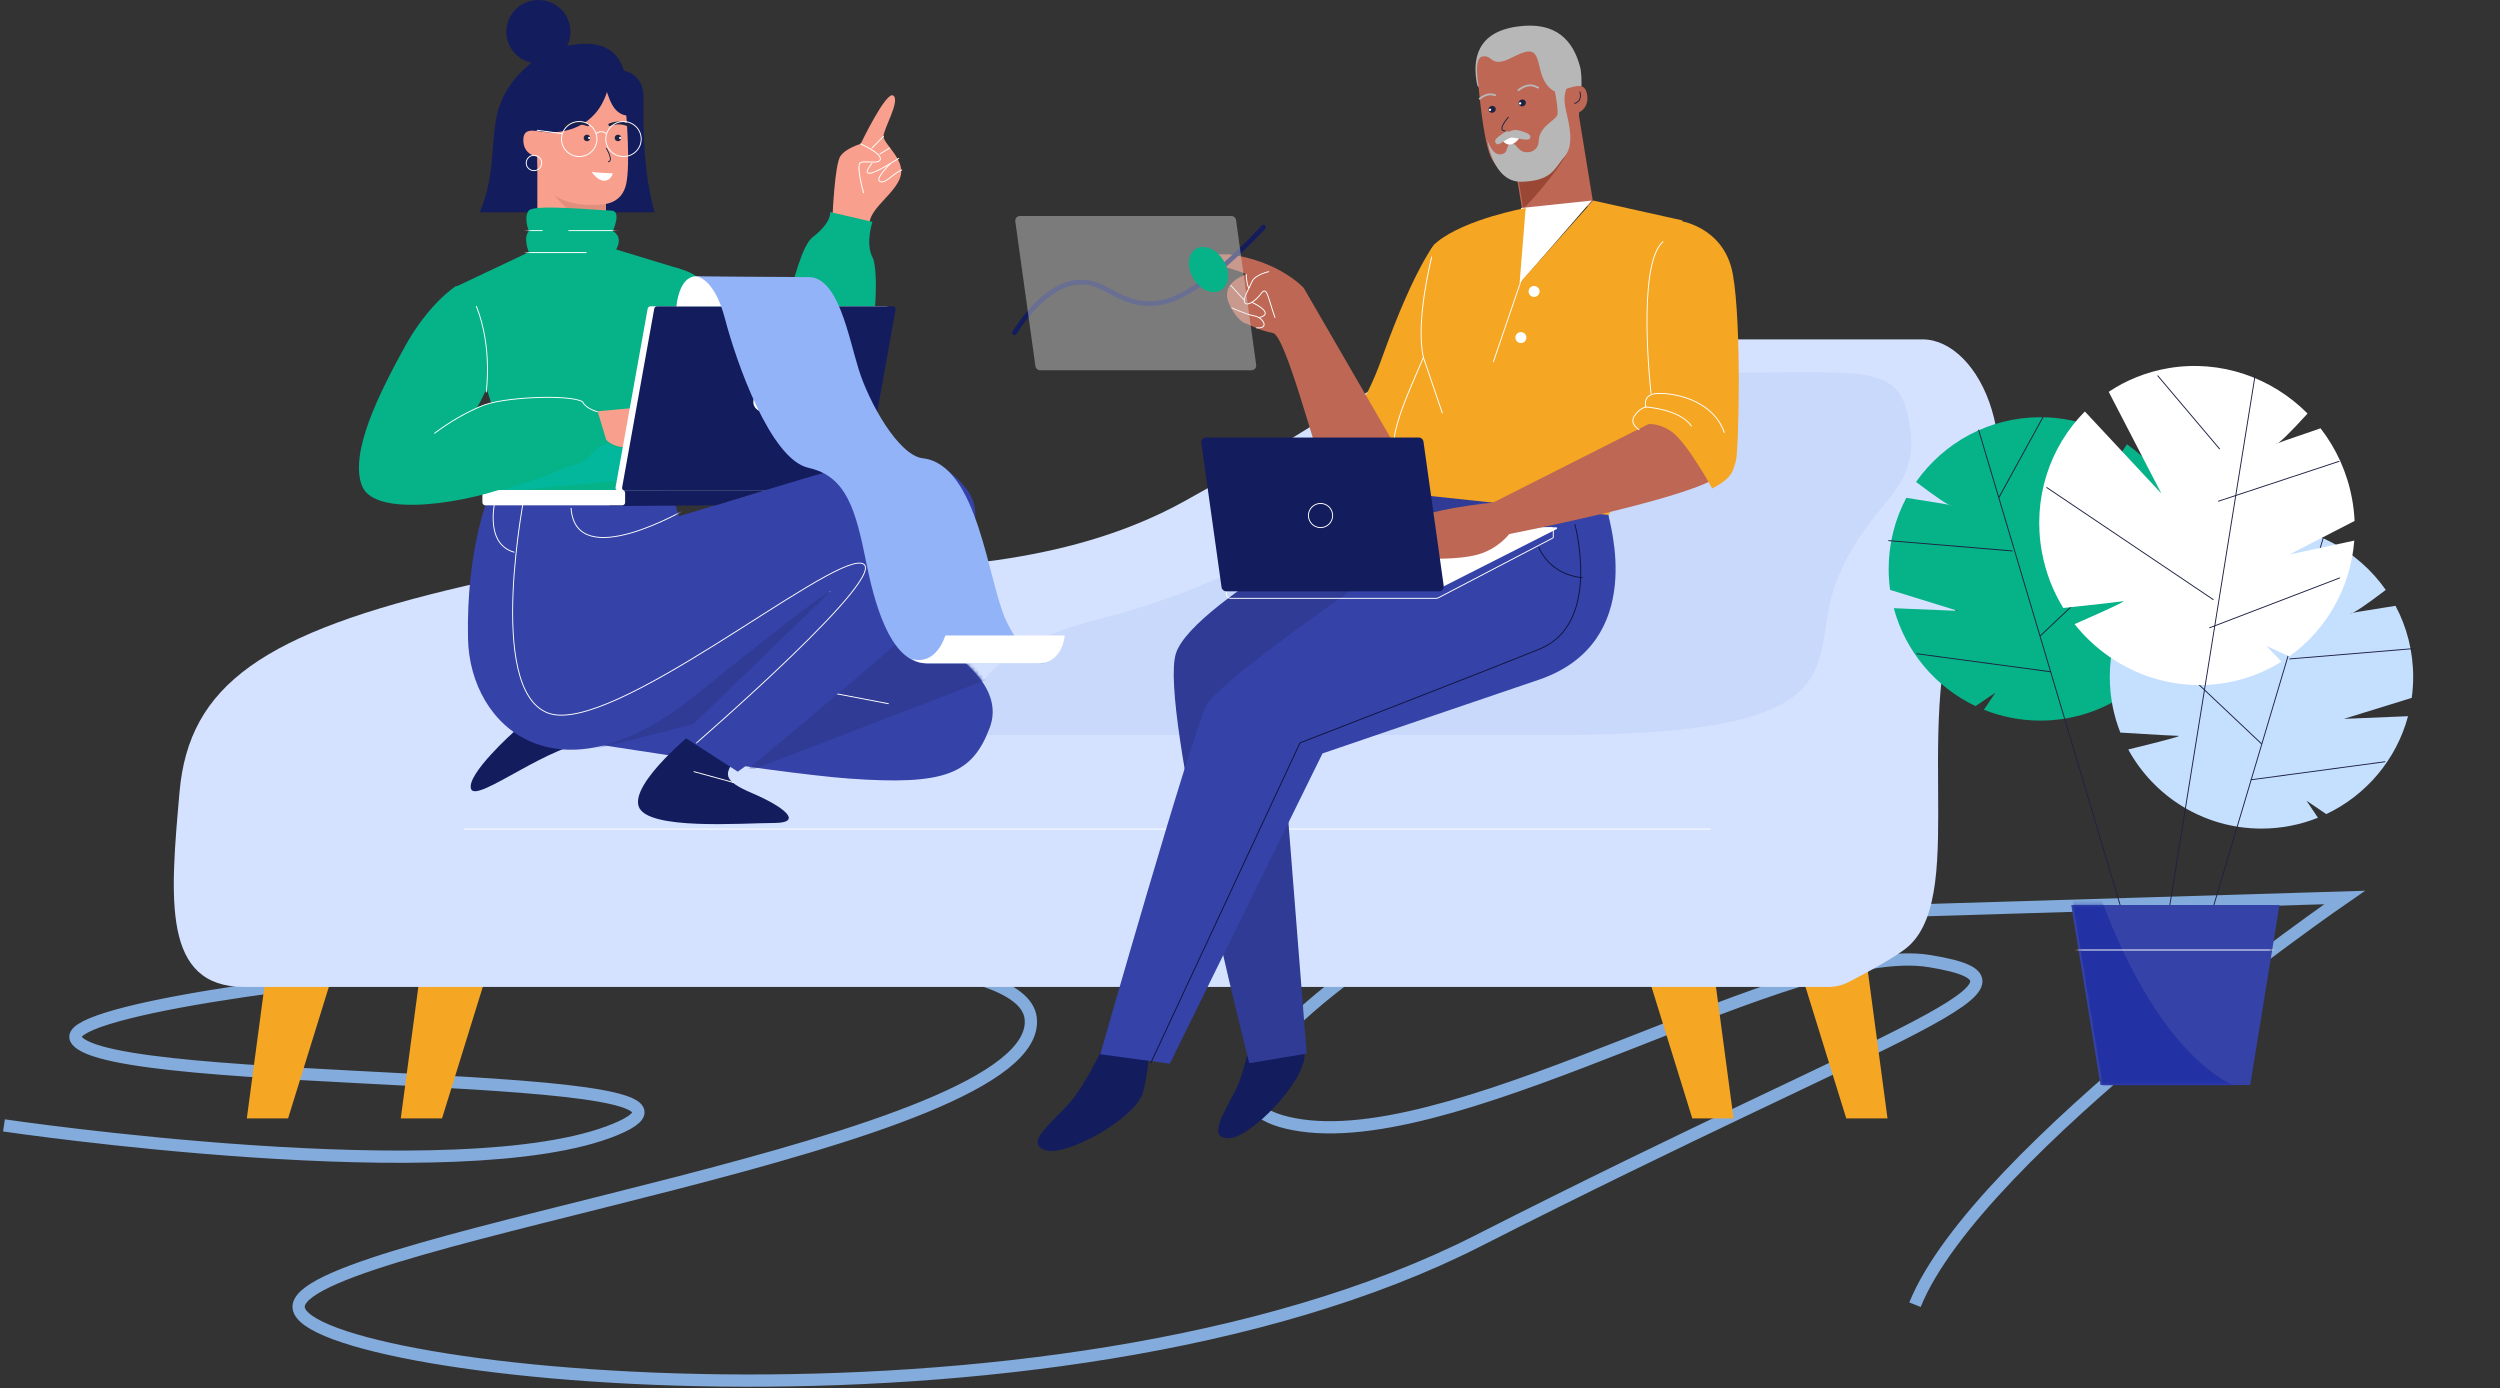 <svg width="632" height="351" viewBox="0 0 632 351" fill="none" xmlns="http://www.w3.org/2000/svg">
<rect x="0" y="0" width="632" height="351" fill="#333333" stroke="none"/>
<path fill-rule="evenodd" clip-rule="evenodd" d="M162.678 24.625C162.678 20.119 159.99 18.358 157.726 17.847C156.465 13.859 153.404 9.802 144.124 11.429C134.844 13.056 127.365 21.203 125.683 28.79C124 36.378 125.279 44.248 121.278 53.662H165.475C162.255 42.358 162.678 29.132 162.678 24.625Z" fill="#131C5D"/>
<path fill-rule="evenodd" clip-rule="evenodd" d="M136.104 16.038C140.584 16.038 144.216 12.448 144.216 8.019C144.216 3.59 140.584 0 136.104 0C131.624 0 127.992 3.59 127.992 8.019C127.992 12.448 131.624 16.038 136.104 16.038Z" fill="#131C5D"/>
<path fill-rule="evenodd" clip-rule="evenodd" d="M135.839 39.632V62.872H153.182V46.235L135.839 39.632Z" fill="#F8A08D"/>
<path fill-rule="evenodd" clip-rule="evenodd" d="M153.18 51.252C153.18 51.252 145.907 51.814 138.634 47.292C142.578 53.41 153.18 61.144 153.18 61.144V51.252Z" fill="#E08F7D"/>
<path fill-rule="evenodd" clip-rule="evenodd" d="M158.335 29.188C158.335 29.188 159.346 41.434 158.335 46.342C157.324 51.249 153.425 51.811 150.221 51.811C147.018 51.811 135.837 51.916 135.837 39.629C135.837 39.629 132.293 39.209 132.293 35.425C132.293 31.641 135.937 33.47 139.049 33.47C142.162 33.47 150.417 32.656 153.443 23.254C153.443 23.254 154.328 26.382 155.706 27.807C156.977 29.122 158.335 29.188 158.335 29.188Z" fill="#F8A08D"/>
<path d="M142.839 31.766C143.215 31.733 145.231 30.402 148.585 31.539" stroke="#1E2243" stroke-width="0.715" stroke-linecap="round"/>
<path d="M154.162 31.521C154.493 31.521 156.356 30.369 159.197 31.79" stroke="#1E2243" stroke-width="0.715" stroke-linecap="round"/>
<path fill-rule="evenodd" clip-rule="evenodd" d="M156.225 35.7C156.688 35.7 157.064 35.329 157.064 34.871C157.064 34.412 156.688 34.041 156.225 34.041C155.761 34.041 155.386 34.412 155.386 34.871C155.386 35.329 155.761 35.7 156.225 35.7Z" fill="#1E2243"/>
<path fill-rule="evenodd" clip-rule="evenodd" d="M148.388 35.7C148.851 35.7 149.227 35.329 149.227 34.871C149.227 34.412 148.851 34.041 148.388 34.041C147.925 34.041 147.549 34.412 147.549 34.871C147.549 35.329 147.925 35.7 148.388 35.7Z" fill="#1E2243"/>
<path fill-rule="evenodd" clip-rule="evenodd" d="M148.952 35.145C149.106 35.145 149.231 35.022 149.231 34.87C149.231 34.717 149.106 34.594 148.952 34.594C148.798 34.594 148.673 34.717 148.673 34.87C148.673 35.022 148.798 35.145 148.952 35.145Z" fill="white"/>
<path fill-rule="evenodd" clip-rule="evenodd" d="M156.784 35.145C156.938 35.145 157.063 35.022 157.063 34.87C157.063 34.717 156.938 34.594 156.784 34.594C156.63 34.594 156.505 34.717 156.505 34.87C156.505 35.022 156.63 35.145 156.784 35.145Z" fill="white"/>
<path d="M153.305 37.532C153.305 37.532 155.191 40.67 153.78 40.894" stroke="#1E2243" stroke-width="0.238" stroke-linecap="round"/>
<path fill-rule="evenodd" clip-rule="evenodd" d="M154.922 43.804C154.922 43.804 150.896 43.716 149.551 43.424C149.551 43.424 150.994 45.685 152.734 45.685C154.475 45.685 154.922 43.804 154.922 43.804Z" fill="white"/>
<path fill-rule="evenodd" clip-rule="evenodd" d="M157.62 39.574C160.092 39.574 162.096 37.593 162.096 35.15C162.096 32.706 160.092 30.725 157.62 30.725C155.148 30.725 153.145 32.706 153.145 35.15C153.145 37.593 155.148 39.574 157.62 39.574Z" stroke="white" stroke-width="0.238"/>
<path fill-rule="evenodd" clip-rule="evenodd" d="M146.432 39.574C148.904 39.574 150.907 37.593 150.907 35.15C150.907 32.706 148.904 30.725 146.432 30.725C143.96 30.725 141.956 32.706 141.956 35.15C141.956 37.593 143.96 39.574 146.432 39.574Z" stroke="white" stroke-width="0.238"/>
<path d="M150.609 33.861C150.609 33.861 151.983 32.57 153.307 33.861" stroke="white" stroke-width="0.238"/>
<path d="M141.962 33.765L135.808 32.935" stroke="white" stroke-width="0.238" stroke-linecap="round"/>
<path fill-rule="evenodd" clip-rule="evenodd" d="M134.985 43.136C136.067 43.136 136.944 42.27 136.944 41.201C136.944 40.132 136.067 39.265 134.985 39.265C133.904 39.265 133.027 40.132 133.027 41.201C133.027 42.27 133.904 43.136 134.985 43.136Z" stroke="white" stroke-width="0.238"/>
<path d="M1 284.501C1 284.501 116.707 301.61 155.55 285.514C194.393 269.419 27.301 275.921 19.244 262.766C11.186 249.612 256.822 225.385 260.556 257.379C264.29 289.373 79.393 312.518 75.546 329.831C71.698 347.145 264.87 368.968 373.691 313.65C482.513 258.331 521.682 248.509 487.791 242.965C453.9 237.422 371.06 290.58 328.983 284.501C286.905 278.421 359.527 233.939 359.527 233.939L592.707 226.889C592.707 226.889 499.878 290.82 484.111 329.831" stroke="#83ABDB" stroke-width="3.098"/>
<path fill-rule="evenodd" clip-rule="evenodd" d="M373.448 21.554C372.072 14.844 373.467 8.154 383.505 6.717C393.543 5.28 397.676 10.431 399.392 16.705C401.108 22.98 397.002 39.365 397.002 39.365C397.002 39.365 375.623 25.229 373.448 21.554Z" fill="#B7B7B7"/>
<path fill-rule="evenodd" clip-rule="evenodd" d="M398.973 28.106L402.862 51.984L385.047 54.522L382.262 37.428L398.973 28.106Z" fill="#BD6754"/>
<path fill-rule="evenodd" clip-rule="evenodd" d="M383.426 42.503C383.426 42.503 390.858 42.006 397.428 36.207C394.487 43.177 385.105 52.822 385.105 52.822L383.426 42.503Z" fill="#9A4735"/>
<path fill-rule="evenodd" clip-rule="evenodd" d="M373.733 21.31C373.733 21.31 374.778 34.149 376.634 39.085C378.491 44.021 382.544 44.026 385.796 43.553C389.048 43.08 400.418 41.537 398.34 28.806C398.34 28.806 401.867 27.847 401.227 23.926C400.587 20.005 397.197 22.438 394.037 22.898C393.642 22.955 393.398 23.034 392.854 23.07C388.395 20.416 389.795 14.076 387.275 13.147C385.213 12.387 381.817 15.234 379.469 15.576C376.734 15.974 377.119 13.942 374.783 14.282C372.447 14.622 373.733 21.31 373.733 21.31Z" fill="#BD6754"/>
<path fill-rule="evenodd" clip-rule="evenodd" d="M396.302 21.934C396.302 21.934 394.917 23.587 395.808 27.586C396.698 31.585 398.093 36.567 395.487 39.63C392.881 42.693 392.321 45.667 384.808 45.948C377.295 46.229 375.993 35.283 375.993 35.283C375.993 35.283 377.063 39.225 379.345 39.024C381.628 38.824 380.45 36.549 382.051 36.314C383.42 36.114 383.623 38.289 385.705 38.473C387.786 38.657 388.942 37.273 388.976 35.711C389.061 31.788 393.448 30.474 393.736 28.894C394.025 27.315 392.681 21.149 392.681 21.149L396.302 21.934Z" fill="#B7B7B7"/>
<path d="M399.394 23.224C399.394 23.224 400.184 25.453 398.085 26.154" stroke="#1E2243" stroke-width="0.238" stroke-linecap="round"/>
<path d="M388.832 22.151C388.507 22.166 386.855 20.485 383.848 22.793" stroke="#B7B7B7" stroke-width="0.477" stroke-linecap="round"/>
<path d="M377.982 24.059C377.726 24.1 376.32 23.142 374.075 24.957" stroke="#B7B7B7" stroke-width="0.477" stroke-linecap="round"/>
<path fill-rule="evenodd" clip-rule="evenodd" d="M377.284 28.509C376.779 28.574 376.336 28.237 376.296 27.756C376.255 27.275 376.632 26.833 377.137 26.768C377.643 26.703 378.086 27.04 378.126 27.521C378.167 28.002 377.79 28.445 377.284 28.509Z" fill="#1E2243"/>
<path fill-rule="evenodd" clip-rule="evenodd" d="M384.893 26.891C384.387 26.956 383.945 26.618 383.904 26.137C383.863 25.657 384.24 25.214 384.746 25.149C385.251 25.084 385.694 25.422 385.735 25.902C385.775 26.383 385.398 26.826 384.893 26.891Z" fill="#1E2243"/>
<path fill-rule="evenodd" clip-rule="evenodd" d="M384.304 26.429C384.137 26.451 383.99 26.338 383.976 26.177C383.963 26.017 384.088 25.869 384.255 25.848C384.423 25.826 384.57 25.939 384.583 26.1C384.597 26.26 384.472 26.408 384.304 26.429Z" fill="white"/>
<path fill-rule="evenodd" clip-rule="evenodd" d="M376.691 28.046C376.523 28.068 376.377 27.955 376.363 27.795C376.35 27.634 376.474 27.487 376.642 27.465C376.81 27.444 376.956 27.556 376.97 27.717C376.983 27.877 376.859 28.025 376.691 28.046Z" fill="white"/>
<path d="M381.295 29.654C381.295 29.654 378.248 33.071 380.531 33.096" stroke="#1E2243" stroke-width="0.238" stroke-linecap="round"/>
<path fill-rule="evenodd" clip-rule="evenodd" d="M379.499 34.733C379.499 34.733 383.611 34.043 384.961 33.518C384.961 33.518 383.682 36.272 381.901 36.528C380.121 36.783 379.499 34.733 379.499 34.733Z" fill="white"/>
<path fill-rule="evenodd" clip-rule="evenodd" d="M386.795 34.945C386.379 35.849 383.44 34.809 382.256 34.776C381.071 34.743 379.014 36.96 378.324 36.383C377.634 35.806 377.936 35.099 379.221 34.24C380.507 33.38 380.629 33.032 381.55 33.3C382.733 32.579 383.797 32.872 384.931 33.243C386.065 33.614 387.212 34.042 386.795 34.945Z" fill="#B7B7B7"/>
<path fill-rule="evenodd" clip-rule="evenodd" d="M451.588 233.872L466.729 282.728H477.163L470.622 233.772L451.588 233.872Z" fill="#F5A623"/>
<path fill-rule="evenodd" clip-rule="evenodd" d="M87.972 233.872L72.831 282.728H62.396L68.938 233.772L87.972 233.872Z" fill="#F5A623"/>
<path fill-rule="evenodd" clip-rule="evenodd" d="M126.89 233.872L111.748 282.728H101.314L107.856 233.772L126.89 233.872Z" fill="#F5A623"/>
<path fill-rule="evenodd" clip-rule="evenodd" d="M412.666 233.872L427.807 282.728H438.241L431.7 233.772L412.666 233.872Z" fill="#F5A623"/>
<path fill-rule="evenodd" clip-rule="evenodd" d="M45.387 200.206C47.771 173.136 66.515 159.975 117.665 148.102C168.816 136.23 244.879 156.884 299.387 126.726C353.895 96.568 354.363 85.795 402.826 85.795C451.29 85.795 471.667 85.795 486.025 85.795C500.383 85.795 514.415 113.632 498.028 145.43C481.642 177.228 498.036 225.034 482.542 239.148C479.792 241.654 471.832 245.936 467.615 248.126C465.848 249.044 464.132 249.503 462.141 249.503C427.315 249.503 76.729 249.503 61.789 249.503C40.939 249.503 43.004 227.276 45.387 200.206Z" fill="#D4E2FF"/>
<path fill-rule="evenodd" clip-rule="evenodd" d="M438.18 94.184C474.035 94.184 480.693 92.018 482.91 108.477C485.127 124.936 472.519 126.326 464.375 146.692C456.23 167.059 473.279 185.809 393.565 185.809C313.85 185.809 244.424 185.809 244.424 185.809C244.424 185.809 239.252 166.204 277.972 156.448C316.692 146.692 348.166 125.587 360.979 108.477C373.792 91.368 402.324 94.184 438.18 94.184Z" fill="#C9D9FB"/>
<path d="M117.479 209.586H432.363" stroke="white" stroke-width="0.238" stroke-linecap="round"/>
<path fill-rule="evenodd" clip-rule="evenodd" d="M501.53 179.423L504.429 175.109L499.426 178.504C489.351 173.739 481.686 164.714 478.754 153.754L494.971 154.429L477.818 149.12C477.579 147.388 477.455 145.618 477.455 143.82C477.455 137.326 479.069 131.208 481.919 125.848C490.211 127.143 494.004 127.79 493.297 127.79C492.581 127.79 489.609 125.804 484.381 121.832C491.316 111.94 502.804 105.472 515.802 105.472C521.24 105.472 526.413 106.604 531.099 108.645L522.937 134.811L537.682 112.322C547.635 119.249 554.15 130.774 554.15 143.82C554.15 148.789 553.204 153.538 551.484 157.896C542.559 158.448 537.676 158.724 536.834 158.724C535.868 158.724 540.084 159.872 549.483 162.168C542.978 174.083 530.334 182.167 515.802 182.167C510.758 182.167 505.942 181.193 501.53 179.423Z" fill="#06B287"/>
<path d="M500.204 108.725L536.601 230.916" stroke="#1E2243" stroke-width="0.238" stroke-linecap="round"/>
<path d="M515.805 160.721L550.902 127.574" stroke="#1E2243" stroke-width="0.238" stroke-linecap="round"/>
<path d="M518.402 169.822L484.604 165.273" stroke="#1E2243" stroke-width="0.238" stroke-linecap="round"/>
<path d="M508.652 139.272L477.454 136.672" stroke="#1E2243" stroke-width="0.238" stroke-linecap="round"/>
<path d="M505.404 125.621L516.454 105.472" stroke="#1E2243" stroke-width="0.238" stroke-linecap="round"/>
<path fill-rule="evenodd" clip-rule="evenodd" d="M585.976 206.723L583.077 202.409L588.08 205.805C598.154 201.039 605.82 192.014 608.751 181.055L592.535 181.73L609.687 176.421C609.927 174.688 610.051 172.919 610.051 171.12C610.051 164.626 608.437 158.509 605.587 153.148C597.295 154.443 593.502 155.09 594.209 155.09C594.925 155.09 597.897 153.105 603.125 149.133C596.19 139.24 584.702 132.773 571.704 132.773C566.266 132.773 561.093 133.904 556.407 135.945L564.569 162.111L549.824 139.623C539.871 146.55 533.356 158.074 533.356 171.12C533.356 176.09 534.302 180.838 536.022 185.196C544.947 185.748 549.83 186.025 550.672 186.025C551.638 186.025 547.422 187.172 538.022 189.468C544.527 201.384 557.172 209.467 571.704 209.467C576.748 209.467 581.564 208.493 585.976 206.723Z" fill="#C5DFFF"/>
<path d="M587.299 136.024L550.901 258.215" stroke="#1E2243" stroke-width="0.238" stroke-linecap="round"/>
<path d="M571.701 188.022L536.604 154.874" stroke="#1E2243" stroke-width="0.238" stroke-linecap="round"/>
<path d="M569.102 197.12L602.899 192.57" stroke="#1E2243" stroke-width="0.238" stroke-linecap="round"/>
<path d="M578.851 166.574L610.049 163.974" stroke="#1E2243" stroke-width="0.238" stroke-linecap="round"/>
<path d="M582.099 152.922L571.049 132.773" stroke="#1E2243" stroke-width="0.238" stroke-linecap="round"/>
<path fill-rule="evenodd" clip-rule="evenodd" d="M576.751 167.27L572.968 163.304L578.728 165.949C588.123 159.242 594.246 148.54 595.162 136.661L578.711 140.203L595.239 131.692C595.155 129.853 594.946 127.996 594.604 126.131C593.371 119.397 590.559 113.337 586.629 108.277C578.397 111.072 574.642 112.408 575.364 112.284C576.096 112.159 578.758 109.579 583.349 104.544C574.381 95.501 561.408 90.807 548.119 93.085C542.56 94.037 537.486 96.117 533.083 99.054L546.395 124.759L527.051 104.022C518.191 112.949 513.718 126.041 516.195 139.57C517.139 144.723 519.007 149.482 521.593 153.7C530.823 152.708 535.867 152.139 536.728 151.992C537.716 151.822 533.623 153.752 524.45 157.779C533.362 168.996 547.824 175.163 562.681 172.617C567.838 171.733 572.577 169.879 576.751 167.27Z" fill="white"/>
<path d="M570.067 95.018L547.51 235.18" stroke="#1E2243" stroke-width="0.238" stroke-linecap="round"/>
<path d="M559.493 151.567L517.419 123.25" stroke="#1E2243" stroke-width="0.238" stroke-linecap="round"/>
<path d="M558.595 158.701L591.438 146.11" stroke="#1E2243" stroke-width="0.238" stroke-linecap="round"/>
<path d="M560.827 126.702L591.301 116.632" stroke="#1E2243" stroke-width="0.238" stroke-linecap="round"/>
<path d="M561.092 113.466L545.497 95.01" stroke="#1E2243" stroke-width="0.238" stroke-linecap="round"/>
<path fill-rule="evenodd" clip-rule="evenodd" d="M523.607 228.786H576.254L568.86 274.283H531.001L523.607 228.786Z" fill="#3542A7"/>
<mask id="mask0" mask-type="alpha" maskUnits="userSpaceOnUse" x="523" y="228" width="54" height="47">
<path fill-rule="evenodd" clip-rule="evenodd" d="M523.607 228.786H576.254L568.86 274.283H531.001L523.607 228.786Z" fill="white"/>
</mask>
<g mask="url(#mask0)">
<path fill-rule="evenodd" clip-rule="evenodd" d="M529.346 221.822C529.346 221.822 541.658 263.028 564.65 274.468H531.536L522.955 221.822H529.346Z" fill="#2231A4"/>
<path d="M524.256 240.16H576.252" stroke="white" stroke-width="0.238"/>
</g>
<path fill-rule="evenodd" clip-rule="evenodd" d="M133.698 63.742C133.698 63.742 132.134 60.134 133.698 58.429C133.698 58.429 132.261 54.907 133.698 53.22C135.134 51.533 151.498 53.22 154.422 53.22C157.345 53.22 154.9 58.429 154.9 58.429C154.9 58.429 157.672 59.61 155.77 63.067L171.87 67.971C173.295 72.371 174.223 83.604 174.887 91.986C175.477 99.447 176.113 103.968 170.918 106.514C170.918 106.514 169.747 125.49 164.316 125.715C158.884 125.941 122.097 125.715 122.097 125.715L126.782 110.185L114.938 72.629L133.698 63.742Z" fill="#06B287"/>
<mask id="mask1" mask-type="alpha" maskUnits="userSpaceOnUse" x="114" y="52" width="62" height="74">
<path fill-rule="evenodd" clip-rule="evenodd" d="M133.698 63.742C133.698 63.742 132.134 60.134 133.698 58.429C133.698 58.429 132.261 54.907 133.698 53.22C135.134 51.533 151.498 53.22 154.422 53.22C157.345 53.22 154.9 58.429 154.9 58.429C154.9 58.429 157.672 59.61 155.77 63.067L171.87 67.971C173.295 72.371 174.223 83.604 174.887 91.986C175.477 99.447 176.113 103.968 170.918 106.514C170.918 106.514 169.747 125.49 164.316 125.715C158.884 125.941 122.097 125.715 122.097 125.715L126.782 110.185L114.938 72.629L133.698 63.742Z" fill="white"/>
</mask>
<g mask="url(#mask1)">
<path fill-rule="evenodd" clip-rule="evenodd" d="M124.374 124.584C124.374 124.584 146.111 118.788 149.05 114.159C150.327 112.318 153.476 111.957 153.476 111.957C153.476 111.957 155.85 113.959 160.397 113.274C164.943 112.589 160.397 121.123 160.397 121.123L124.374 124.584Z" fill="#02B79C"/>
<path d="M132.701 63.848H148.191" stroke="white" stroke-width="0.238" stroke-linecap="round"/>
<path d="M121.602 58.3H137.091" stroke="white" stroke-width="0.238" stroke-linecap="round"/>
<path d="M143.801 58.3H159.291" stroke="white" stroke-width="0.238" stroke-linecap="round"/>
</g>
<path d="M172.628 85.787C173.854 98.299 180.221 105.036 164.316 108.336" stroke="white" stroke-width="0.238" stroke-linecap="round"/>
<path fill-rule="evenodd" clip-rule="evenodd" d="M210.492 54.159C210.492 54.159 211.037 41.628 212.426 39.524C213.814 37.42 217.575 36.382 217.575 36.382C217.575 36.382 224.054 22.822 225.841 24.175C227.628 25.528 223.346 32.562 223.346 34.472C223.346 36.382 228.817 40.305 227.69 44.468C226.562 48.631 220.71 52.034 219.848 55.918C218.985 59.802 210.492 54.159 210.492 54.159Z" fill="#F8A08D"/>
<path d="M223.342 34.475L220.419 37.423" stroke="white" stroke-width="0.238" stroke-linecap="round"/>
<path d="M224.899 37.42L222.441 38.91" stroke="white" stroke-width="0.238" stroke-linecap="round"/>
<path d="M227.206 40.018C227.206 40.018 221.428 43.802 219.821 43.802C218.214 43.802 220.423 41.33 220.423 41.33" stroke="white" stroke-width="0.238" stroke-linecap="round"/>
<path d="M225.015 41.448C225.015 41.448 220.888 45.417 222.566 45.927C224.009 46.366 225.51 44.041 227.96 42.968" stroke="white" stroke-width="0.238" stroke-linecap="round"/>
<path fill-rule="evenodd" clip-rule="evenodd" d="M170.79 67.684C170.79 67.684 174.008 68.344 176.001 69.843C179.768 72.673 184.214 77.953 186.861 82.197C192.931 91.934 195.574 95.487 195.574 95.487C195.574 95.487 200.377 63.898 205.403 59.993C210.43 56.089 209.84 53.602 209.84 53.602L220.557 56.089C220.557 56.089 218.723 61.462 220.557 65.019C222.39 68.575 221.517 87.83 215.973 104.484C210.43 121.139 202.937 129.635 178.505 117.095C154.073 104.554 154.983 90.382 154.983 90.382L170.79 67.684Z" fill="#06B287"/>
<path fill-rule="evenodd" clip-rule="evenodd" d="M171.837 102.412C177.137 102.412 182.56 113.067 182.56 113.067C182.56 113.067 178.061 112.057 174.537 107.74C174.537 107.74 177.771 114.757 176.154 114.757C174.537 114.757 170.755 108.163 170.755 108.163C170.755 108.163 173.933 114.757 171.837 114.757C169.741 114.757 167.671 108.584 167.671 108.584C167.671 108.584 168.726 116.446 166.536 114.757C164.346 113.067 161.821 113.067 158.207 113.067C154.594 113.067 152.985 110.931 152.985 110.931L148.256 111.64L147.327 104.329C147.327 104.329 166.536 102.412 171.837 102.412Z" fill="#F8A08D"/>
<path fill-rule="evenodd" clip-rule="evenodd" d="M163.728 78.035C163.789 77.694 164.085 77.446 164.431 77.446H224.038C224.483 77.446 224.82 77.849 224.741 78.287L216.624 123.468C216.563 123.809 216.266 124.057 215.92 124.057H156.314C155.868 124.057 155.531 123.654 155.61 123.215L163.728 78.035Z" fill="white"/>
<path fill-rule="evenodd" clip-rule="evenodd" d="M165.392 78.035C165.453 77.694 165.749 77.446 166.095 77.446H225.702C226.147 77.446 226.484 77.849 226.405 78.287L218.288 123.468C218.227 123.809 217.931 124.057 217.584 124.057H157.978C157.532 124.057 157.195 123.654 157.274 123.215L165.392 78.035Z" fill="#131C5D"/>
<path fill-rule="evenodd" clip-rule="evenodd" d="M192.928 104.079C194.307 104.079 195.425 102.961 195.425 101.582C195.425 100.203 194.307 99.085 192.928 99.085C191.548 99.085 190.43 100.203 190.43 101.582C190.43 102.961 191.548 104.079 192.928 104.079Z" fill="white"/>
<path fill-rule="evenodd" clip-rule="evenodd" d="M202.474 147.412C202.474 147.412 258.021 163.258 250.2 183.978C245.796 195.644 239.039 198.588 214.597 196.82C195.354 195.428 135.844 185.765 135.844 185.765L147.123 147.089L202.474 147.412Z" fill="#3542A7"/>
<mask id="mask2" mask-type="alpha" maskUnits="userSpaceOnUse" x="135" y="147" width="116" height="51">
<path fill-rule="evenodd" clip-rule="evenodd" d="M202.474 147.412C202.474 147.412 258.021 163.258 250.2 183.978C245.796 195.644 239.039 198.588 214.597 196.82C195.354 195.428 135.844 185.765 135.844 185.765L147.123 147.089L202.474 147.412Z" fill="white"/>
</mask>
<g mask="url(#mask2)">
<path fill-rule="evenodd" clip-rule="evenodd" d="M147.473 190.131L187.326 179.973L185.997 191.56L219.079 140.679L193.106 134.961L147.473 190.131Z" fill="#2F3B95"/>
<path fill-rule="evenodd" clip-rule="evenodd" d="M187.717 195.552C187.717 195.552 230.957 159.838 233.741 155.958C236.524 152.077 250.173 165.633 252.741 170.525L187.717 195.552Z" fill="#2F3B95"/>
<path d="M211.606 175.41L224.567 177.892" stroke="white" stroke-width="0.238" stroke-linecap="round"/>
</g>
<path fill-rule="evenodd" clip-rule="evenodd" d="M176.002 184.48C176.002 184.48 159.292 197.857 161.479 203.917C163.666 209.977 187.794 208.051 195.576 208.051C203.358 208.051 198.127 203.917 190.181 200.532C182.236 197.147 183.283 195.551 186.074 191.558C188.865 187.565 186.074 182.123 186.074 182.123L176.002 184.48Z" fill="#131C5D"/>
<path d="M185.5 197.836L175.444 195.077" stroke="white" stroke-width="0.238" stroke-linecap="round"/>
<path fill-rule="evenodd" clip-rule="evenodd" d="M130.055 184.867C130.055 184.867 117.704 195.862 119.097 199.488C120.489 203.114 139.967 187.319 149.618 187.776C159.269 188.233 130.055 184.867 130.055 184.867Z" fill="#131C5D"/>
<path fill-rule="evenodd" clip-rule="evenodd" d="M123.451 125.739C123.451 125.739 117.847 138.867 118.31 161.423C118.772 183.979 141.3 203.639 175.574 175.954C209.847 148.269 210.022 149.45 210.022 149.45L172.304 185.917L186.51 195.079C186.51 195.079 259.169 144.075 244.649 124.053C235.961 112.072 223.262 115.032 201.74 121.43C193.78 123.796 171.625 130.499 171.625 130.499L169.622 124.053L123.451 125.739Z" fill="#3542A7"/>
<mask id="mask3" mask-type="alpha" maskUnits="userSpaceOnUse" x="118" y="115" width="129" height="81">
<path fill-rule="evenodd" clip-rule="evenodd" d="M123.451 125.739C123.451 125.739 117.847 138.867 118.31 161.423C118.772 183.979 141.3 203.639 175.574 175.954C209.847 148.269 210.022 149.45 210.022 149.45L172.304 185.917L186.51 195.079C186.51 195.079 259.169 144.075 244.649 124.053C235.961 112.072 223.262 115.032 201.74 121.43C193.78 123.796 171.625 130.499 171.625 130.499L169.622 124.053L123.451 125.739Z" fill="white"/>
</mask>
<g mask="url(#mask3)">
<path d="M173.785 128.488C173.785 128.488 145.588 145.135 144.365 128.488" stroke="white" stroke-width="0.238" stroke-linecap="round"/>
<path d="M125.35 125.712C125.35 125.712 122.063 137.306 129.933 139.584" stroke="white" stroke-width="0.238" stroke-linecap="round"/>
<path d="M132.791 124.051C132.791 124.051 122.599 174.391 138.589 180.272C154.579 186.153 209.104 140.638 217.786 142.399C226.468 144.161 176.005 187.863 176.005 187.863" stroke="white" stroke-width="0.238" stroke-linecap="round"/>
</g>
<path fill-rule="evenodd" clip-rule="evenodd" d="M154.206 124.053H192.932L180.937 127.748L154.206 127.937V124.053Z" fill="#131C5D"/>
<rect x="121.949" y="123.865" width="36.081" height="3.884" rx="0.715" fill="white"/>
<path fill-rule="evenodd" clip-rule="evenodd" d="M115.282 72.308C115.282 72.308 108.4 76.583 102.229 87.835C96.058 99.087 88.217 114.47 91.516 122.833C94.816 131.196 119.058 127.01 130.64 122.229C142.222 117.448 146.804 118.013 148.746 115.542C150.689 113.07 153.478 111.956 153.478 111.956L151.044 103.85C151.044 103.85 148.322 103.587 145.109 102.908C141.896 102.229 134.872 98.358 120.644 102.908C120.644 102.908 125.919 94.798 125.148 85.223C124.377 75.648 115.282 72.308 115.282 72.308Z" fill="#06B287"/>
<path fill-rule="evenodd" clip-rule="evenodd" d="M171.004 77.445H182.563C182.563 77.445 180.44 69.844 176 69.844C171.559 69.844 171.004 77.445 171.004 77.445Z" fill="white"/>
<path fill-rule="evenodd" clip-rule="evenodd" d="M175.842 69.844C175.842 69.844 196.964 70.049 204.429 70.049C211.894 70.049 214.453 84.944 217.071 93.365C219.689 101.787 227.126 115.099 233.253 115.85C247.339 117.408 249.745 147.276 254.389 156.984C259.033 166.693 264.102 167.683 264.102 167.683C264.102 167.683 242.287 167.683 234.223 167.683C226.159 167.683 221.785 156.089 219.054 142.516C216.323 128.944 214.079 120.424 204.39 118.27C194.702 116.116 186.088 91.348 183.28 80.596C180.472 69.844 175.842 69.844 175.842 69.844Z" fill="#93B3F8"/>
<path fill-rule="evenodd" clip-rule="evenodd" d="M230.487 166.544C230.487 166.544 236.068 168.899 239.01 160.641H269.157C269.157 160.641 268.745 167.682 262.448 167.682C256.15 167.682 236.541 167.682 234.223 167.682C231.905 167.682 230.487 166.544 230.487 166.544Z" fill="white"/>
<path d="M109.854 109.531C113.887 106.51 117.794 104.317 121.473 102.76C126.641 100.291 144.387 99.641 147.279 101.583C148.154 103.381 151.023 104.08 151.023 104.08" stroke="white" stroke-width="0.238" stroke-linecap="round"/>
<path d="M122.914 99.087C122.914 99.087 124.566 87.758 120.429 77.446" stroke="white" stroke-width="0.238" stroke-linecap="round"/>
<path d="M217.571 36.382C217.571 36.382 222.565 38.588 222.565 40.124C222.565 41.66 218.86 40.539 217.571 41.1C216.281 41.66 218.309 48.74 218.309 48.74" stroke="white" stroke-width="0.238" stroke-linecap="round"/>
<path fill-rule="evenodd" clip-rule="evenodd" d="M317.35 254.703C317.35 254.703 315.684 269.085 312.356 275.579C309.029 282.073 305.26 287.775 310.666 287.742C316.072 287.708 330.11 273.311 329.805 266.402C329.501 259.493 326.927 250.563 326.927 250.563L317.35 254.703Z" fill="#131C5D"/>
<path fill-rule="evenodd" clip-rule="evenodd" d="M356.335 123.486C356.335 123.486 301.633 151.514 297.27 165.192C292.908 178.871 315.812 268.781 315.812 268.781L330.335 266.347L323.478 179.632C323.478 179.632 366.017 159.732 379.631 145.963C393.246 132.194 391.895 119.712 391.895 119.712L356.335 123.486Z" fill="#2F3B95"/>
<path fill-rule="evenodd" clip-rule="evenodd" d="M280.518 261.172C280.518 261.172 274.711 274.44 269.626 279.679C264.542 284.918 259.267 289.272 264.447 290.817C269.626 292.363 287.268 282.691 289.002 275.995C290.735 269.299 290.889 260.008 290.889 260.008L280.518 261.172Z" fill="#131C5D"/>
<path fill-rule="evenodd" clip-rule="evenodd" d="M406.626 130.18C406.626 131.615 416.756 162.416 388.955 171.857C361.154 181.299 334.332 190.463 334.332 190.463L295.735 268.893L278.146 266.521C278.146 266.521 300.947 186.617 304.923 178.441C308.898 170.264 373.963 127.069 373.963 127.069C373.963 127.069 406.626 128.744 406.626 130.18Z" fill="#3542A7"/>
<path d="M388.954 138.257C388.954 138.257 391.457 145.283 400.085 146.032" stroke="#0F153E" stroke-width="0.238"/>
<path d="M398.125 132.542C398.125 132.542 404.993 157.692 389.205 164.078C373.418 170.465 328.634 187.803 328.634 187.803L290.889 268.778" stroke="#0F153E" stroke-width="0.238"/>
<path fill-rule="evenodd" clip-rule="evenodd" d="M363.003 151.263C363.234 151.263 363.461 151.207 363.665 151.1L392.542 136.015C392.621 135.974 392.67 135.893 392.67 135.804V133.872C392.67 133.602 392.446 133.386 392.177 133.395L332.838 135.523L310.549 149.151C310.21 149.358 310.004 149.726 310.004 150.123V150.123C310.004 150.752 310.514 151.263 311.144 151.263H363.003Z" stroke="white" stroke-width="0.238"/>
<path fill-rule="evenodd" clip-rule="evenodd" d="M363.354 149.041L393.519 133.752C393.742 133.639 393.662 133.302 393.411 133.302H332.838L310.004 149.041H363.354Z" fill="white"/>
<path fill-rule="evenodd" clip-rule="evenodd" d="M402.392 50.699L384.512 52.58L383.299 72.71L402.392 50.699Z" fill="white"/>
<path fill-rule="evenodd" clip-rule="evenodd" d="M402.773 50.699L384.157 71.524L385.691 52.58C385.691 52.58 370.549 55.329 363.363 61.111C356.177 66.894 359.35 93.525 359.35 93.525L352.615 124.43L406.633 130.18C406.633 130.18 419.517 110.857 421.15 96.723C422.783 82.59 425.31 55.716 425.31 55.716L402.773 50.699Z" fill="#F5A623"/>
<path fill-rule="evenodd" clip-rule="evenodd" d="M362.833 61.521C362.833 61.521 357.794 67.135 349.58 89.878C344.397 104.618 339.89 107.189 339.89 107.189C339.89 107.189 353.534 105.623 353.534 119.198L364.612 88.466L362.833 61.521Z" fill="#F5A623"/>
<path d="M361.925 65.001C361.925 65.001 357.753 81.258 359.839 90.356C355.809 99.837 353.081 105.482 352.212 112.166" stroke="white" stroke-width="0.238" stroke-linecap="round"/>
<path fill-rule="evenodd" clip-rule="evenodd" d="M417.661 106.746L377.431 127.069C377.431 127.069 360.75 128.561 354.781 132.324C348.812 136.087 360.102 141.172 360.102 141.172C360.102 141.172 368.346 141.637 373.551 140.2C378.756 138.763 381.519 135.014 381.519 135.014C381.519 135.014 423.399 126.82 433.188 121.178C442.978 115.537 417.661 106.746 417.661 106.746Z" fill="#BD6754"/>
<path fill-rule="evenodd" clip-rule="evenodd" d="M423.998 55.715C423.998 55.715 435.803 56.91 438.058 69.311C440.313 81.711 439.566 114.269 438.812 116.588C438.058 118.907 438.237 120.671 432.845 123.485C432.845 123.485 426.382 111.638 422.403 109.001C418.424 106.364 415.602 107.397 415.602 107.397L419.836 102.605L423.998 55.715Z" fill="#F5A623"/>
<path d="M414.344 108.601C414.344 108.601 411.902 107.221 413.123 105.239C414.344 103.257 416.062 102.881 416.062 102.881C416.062 102.881 415.149 99.904 418.501 99.514C421.853 99.123 432.769 100.49 435.913 109.332" stroke="white" stroke-width="0.238" stroke-linecap="round"/>
<path d="M417.384 99.456C417.384 99.456 413.672 66.989 420.386 61.112" stroke="white" stroke-width="0.238" stroke-linecap="round"/>
<path d="M416.062 102.881C416.062 102.881 424.634 103.411 427.582 107.696" stroke="white" stroke-width="0.238" stroke-linecap="round"/>
<path d="M384.781 70.212L377.521 91.471" stroke="white" stroke-width="0.238" stroke-linecap="round"/>
<path fill-rule="evenodd" clip-rule="evenodd" d="M387.818 75.062C388.586 75.062 389.209 74.44 389.209 73.673C389.209 72.906 388.586 72.285 387.818 72.285C387.05 72.285 386.427 72.906 386.427 73.673C386.427 74.44 387.05 75.062 387.818 75.062Z" fill="white"/>
<path fill-rule="evenodd" clip-rule="evenodd" d="M384.483 86.728C385.252 86.728 385.875 86.107 385.875 85.34C385.875 84.573 385.252 83.951 384.483 83.951C383.715 83.951 383.092 84.573 383.092 85.34C383.092 86.107 383.715 86.728 384.483 86.728Z" fill="white"/>
<path d="M359.838 90.355L364.611 104.391" stroke="white" stroke-width="0.238" stroke-linecap="round"/>
<path fill-rule="evenodd" clip-rule="evenodd" d="M352.136 111.739L329.598 72.814C329.598 72.814 323.412 65.909 310.633 64.287C310.633 64.287 307.932 64.287 306.836 64.287C305.74 64.287 305.996 66.241 308.886 67.212C311.776 68.182 314.331 68.844 315.032 69.359C310.948 70.831 309.313 73.441 310.633 76.575C311.953 79.71 314.065 81.775 315.032 81.775C315.032 81.775 318.651 83.639 321.802 84.184C324.953 84.728 332.396 114.01 334.033 116.86C335.67 119.71 352.136 111.739 352.136 111.739Z" fill="#BD6754"/>
<path d="M320.739 68.671C320.739 68.671 317.204 69.456 316.487 71.231C315.77 73.006 314.071 75.605 314.677 76.528C315.282 77.451 317.285 76.234 318.794 74.227C320.303 72.219 320.435 74.909 322.307 80.261" stroke="white" stroke-width="0.238" stroke-linecap="round"/>
<path d="M315.037 69.359C315.037 69.359 315.192 72.27 315.684 72.708" stroke="white" stroke-width="0.238" stroke-linecap="round"/>
<path d="M311.393 77.825C311.393 77.825 315.158 79.537 317.207 79.899C319.256 80.261 321.073 83.143 317.658 82.882" stroke="white" stroke-width="0.238" stroke-linecap="round"/>
<path d="M311.122 72.138L314.552 75.87" stroke="white" stroke-width="0.238" stroke-linecap="round"/>
<path d="M316.47 76.422C316.47 76.422 322.525 79.138 318.43 80.26" stroke="white" stroke-width="0.238" stroke-linecap="round"/>
<path fill-rule="evenodd" clip-rule="evenodd" d="M303.69 111.964C303.59 111.247 304.146 110.607 304.87 110.607H358.673C359.267 110.607 359.77 111.045 359.853 111.633L364.972 148.128C365.072 148.844 364.515 149.484 363.792 149.484H309.989C309.395 149.484 308.892 149.047 308.809 148.459L303.69 111.964Z" fill="#131C5D"/>
<path fill-rule="evenodd" clip-rule="evenodd" d="M333.832 133.378C335.523 133.378 336.893 132.01 336.893 130.323C336.893 128.636 335.523 127.268 333.832 127.268C332.142 127.268 330.771 128.636 330.771 130.323C330.771 132.01 332.142 133.378 333.832 133.378Z" stroke="white" stroke-width="0.238"/>
<path d="M256.472 84.127C256.472 84.127 263.172 72.813 271.467 71.469C279.761 70.126 282.464 77.944 292.972 76.579C303.479 75.213 319.405 57.419 319.405 57.419" stroke="#131C5D" stroke-width="1.191" stroke-linecap="round"/>
<path opacity="0.43" fill-rule="evenodd" clip-rule="evenodd" d="M256.664 55.955C256.564 55.239 257.121 54.599 257.844 54.599H311.294C311.889 54.599 312.393 55.038 312.474 55.627L317.562 92.241C317.662 92.958 317.105 93.597 316.382 93.597H262.932C262.337 93.597 261.834 93.158 261.752 92.569L256.664 55.955Z" fill="#DCDCDC"/>
<path fill-rule="evenodd" clip-rule="evenodd" d="M308.718 73.336C310.79 72.031 311.027 68.647 309.247 65.777C307.466 62.907 304.343 61.637 302.271 62.942C300.199 64.246 299.962 67.63 301.743 70.501C303.523 73.371 306.646 74.64 308.718 73.336Z" fill="#06B287"/>
</svg>
